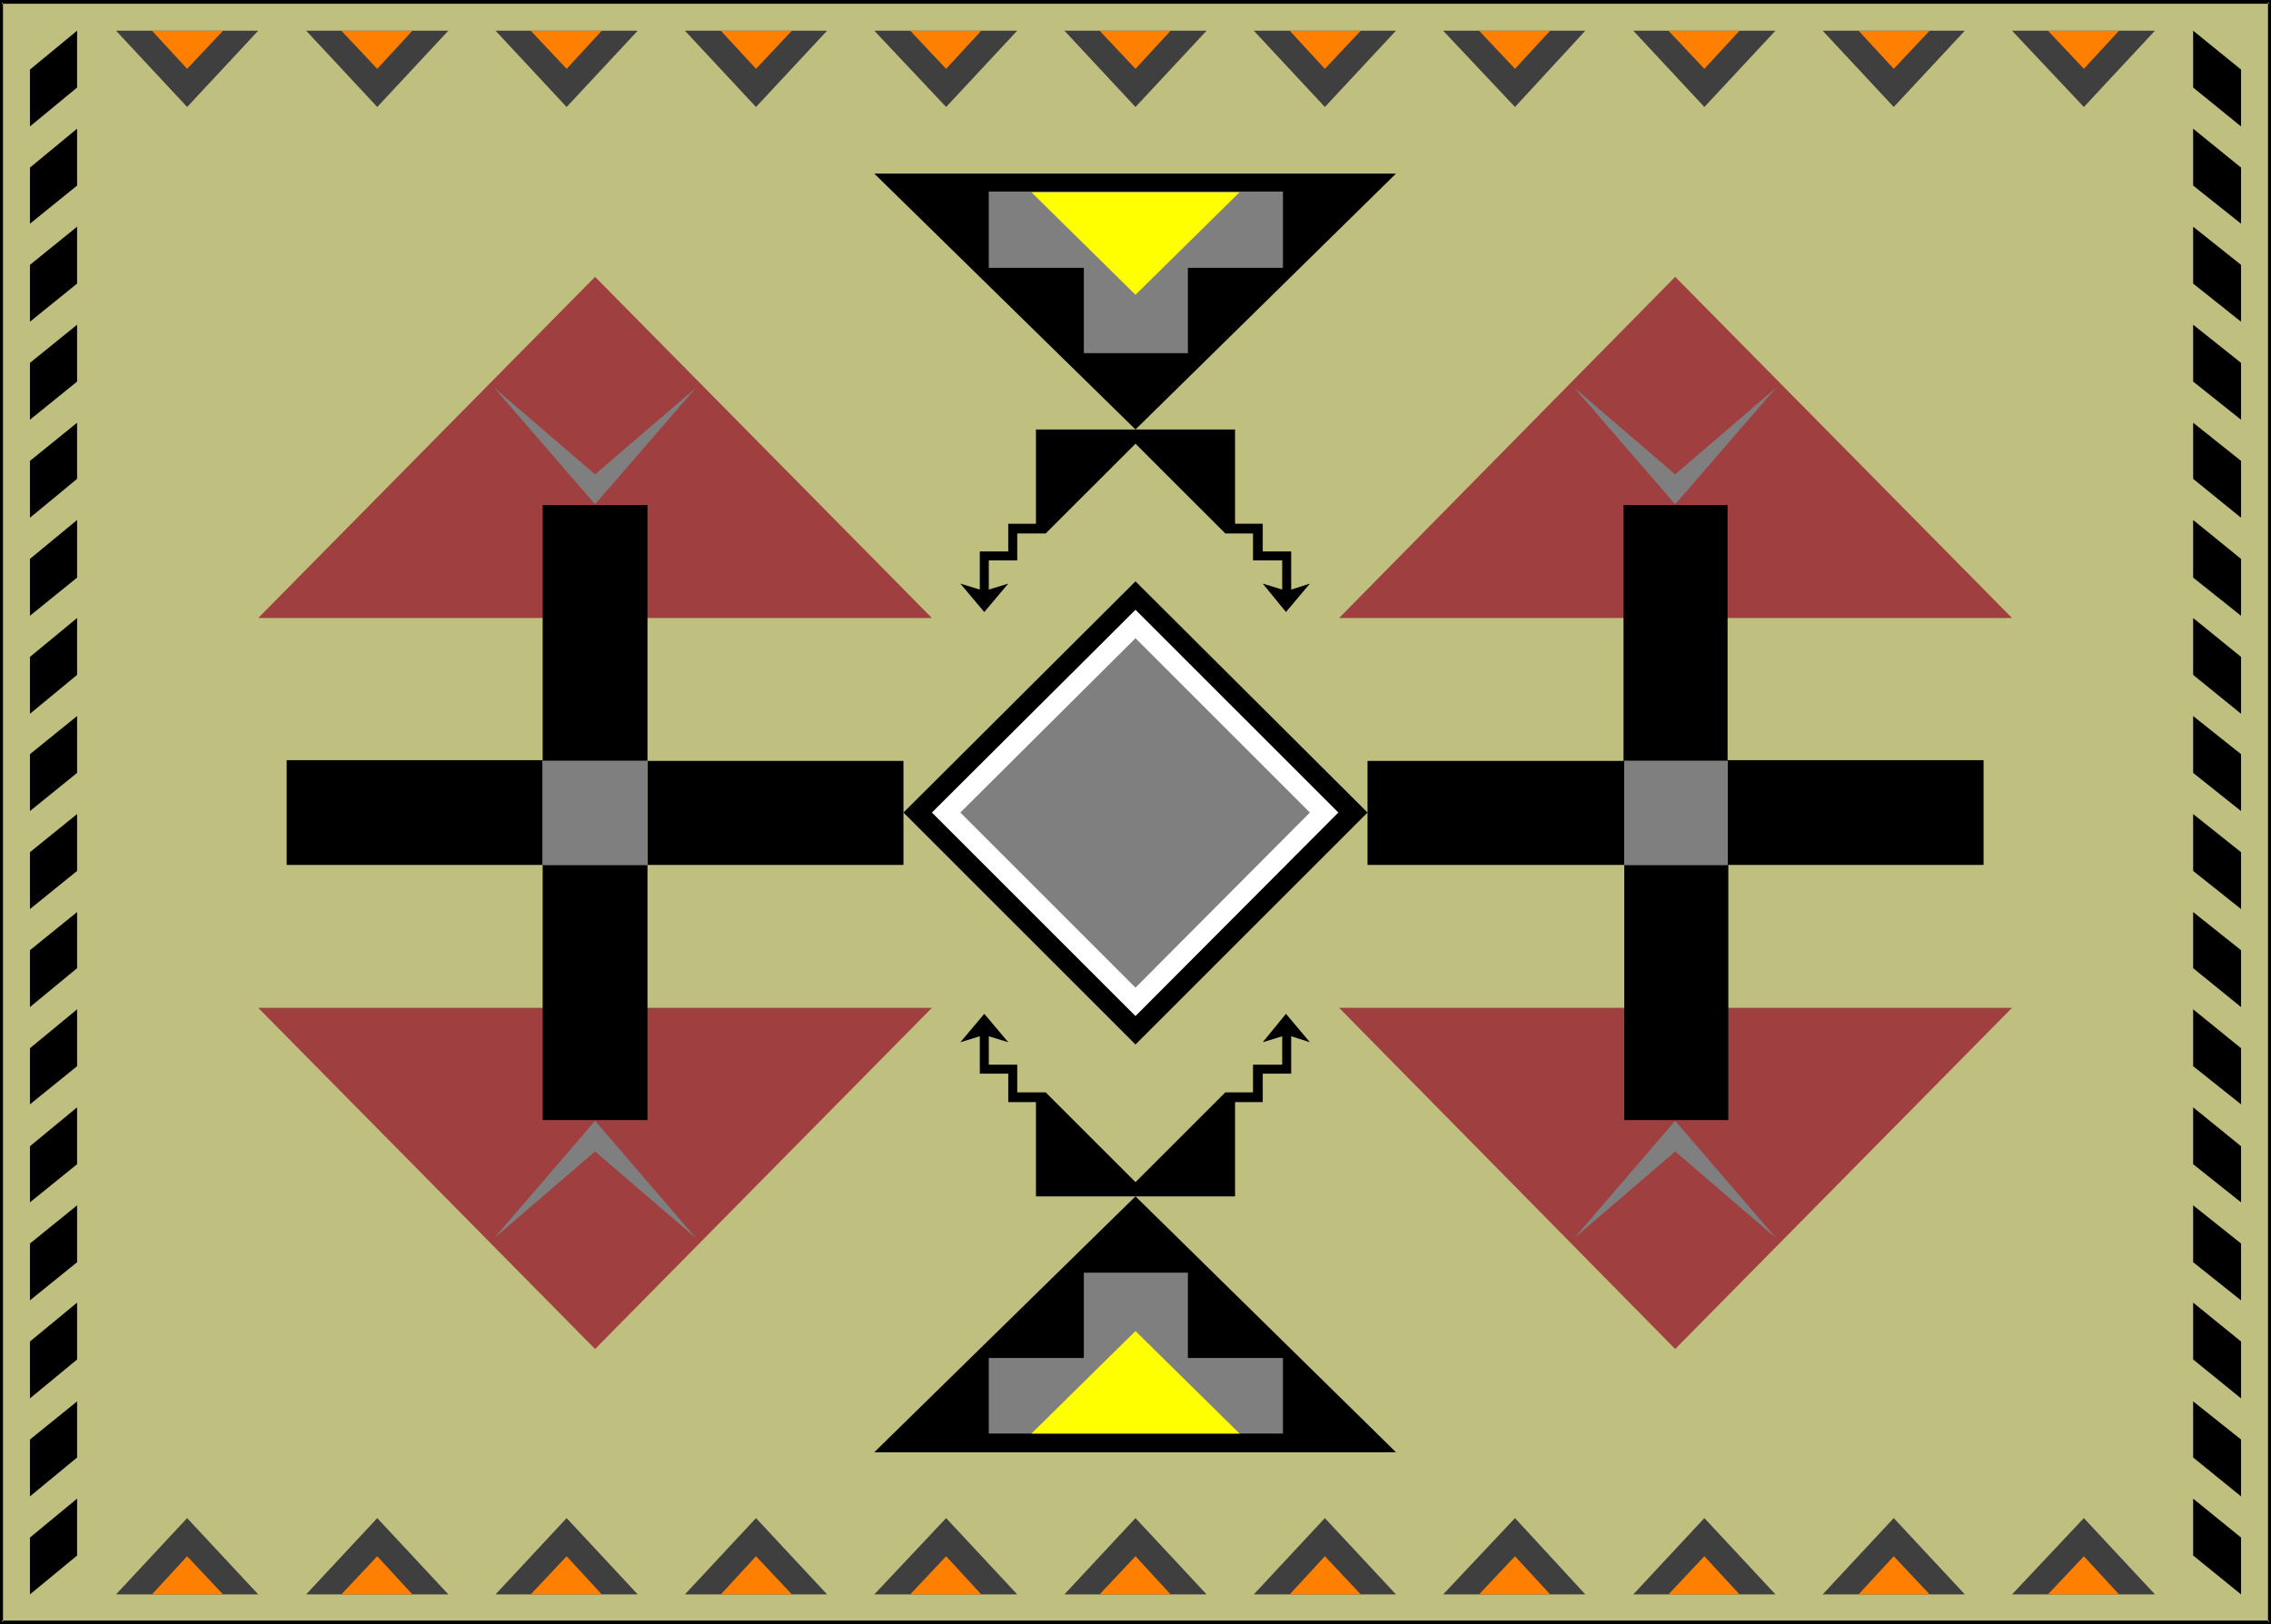 <?xml version="1.0" encoding="UTF-8" standalone="no"?>
<svg
   version="1.0"
   width="129.724mm"
   height="92.798mm"
   id="svg107"
   sodipodi:docname="Tribal Symbol 20.wmf"
   xmlns:inkscape="http://www.inkscape.org/namespaces/inkscape"
   xmlns:sodipodi="http://sodipodi.sourceforge.net/DTD/sodipodi-0.dtd"
   xmlns="http://www.w3.org/2000/svg"
   xmlns:svg="http://www.w3.org/2000/svg">
  <rect width="100%" height="100%" fill="#333333" stroke="none"/>
  <sodipodi:namedview
     id="namedview107"
     pagecolor="#ffffff"
     bordercolor="#000000"
     borderopacity="0.25"
     inkscape:showpageshadow="2"
     inkscape:pageopacity="0.0"
     inkscape:pagecheckerboard="0"
     inkscape:deskcolor="#d1d1d1"
     inkscape:document-units="mm" />
  <defs
     id="defs1">
    <pattern
       id="WMFhbasepattern"
       patternUnits="userSpaceOnUse"
       width="6"
       height="6"
       x="0"
       y="0" />
  </defs>
  <path
     style="fill:#bfbf7f;fill-opacity:1;fill-rule:evenodd;stroke:none"
     d="M 0.323,350.248 V 0.485 H 489.971 V 350.248 Z"
     id="path1" />
  <path
     style="fill:#000000;fill-opacity:1;fill-rule:evenodd;stroke:none"
     d="m 0.323,349.925 0.323,0.323 V 0.485 L 0.323,0.808 H 489.971 l -0.323,-0.323 V 350.248 l 0.323,-0.323 H 0.323 L 0,350.733 H 490.294 V 0 H 0 v 350.733 z"
     id="path2" />
  <path
     style="fill:#000000;fill-opacity:1;fill-rule:evenodd;stroke:none"
     d="m 245.147,258.324 56.237,55.251 H 188.749 Z"
     id="path3" />
  <path
     style="fill:#000000;fill-opacity:1;fill-rule:evenodd;stroke:none"
     d="M 245.147,92.732 301.384,37.48 H 188.749 Z"
     id="path4" />
  <path
     style="fill:#7f7f7f;fill-opacity:1;fill-rule:evenodd;stroke:none"
     d="m 256.459,293.22 v -18.417 h -22.462 v 18.417 h -20.523 v 16.317 h 63.509 v -16.317 z"
     id="path5" />
  <path
     style="fill:#7f7f7f;fill-opacity:1;fill-rule:evenodd;stroke:none"
     d="m 256.459,57.836 v 18.417 h -22.462 v -18.417 H 213.473 V 41.358 h 63.509 v 16.478 z"
     id="path6" />
  <path
     style="fill:#ffff00;fill-opacity:1;fill-rule:evenodd;stroke:none"
     d="m 245.147,287.404 22.462,22.133 h -44.925 z"
     id="path7" />
  <path
     style="fill:#ffff00;fill-opacity:1;fill-rule:evenodd;stroke:none"
     d="M 245.147,63.652 267.609,41.519 h -44.925 z"
     id="path8" />
  <path
     style="fill:#000000;fill-opacity:1;fill-rule:evenodd;stroke:none"
     d="m 295.243,175.447 -50.096,-49.92 -50.096,49.92 50.096,50.082 z"
     id="path9" />
  <path
     style="fill:#ffffff;fill-opacity:1;fill-rule:evenodd;stroke:none"
     d="m 288.94,175.447 -43.794,-43.781 -43.955,43.781 43.955,43.943 z"
     id="path10" />
  <path
     style="fill:#7f7f7f;fill-opacity:1;fill-rule:evenodd;stroke:none"
     d="m 282.8,175.447 -37.653,-37.642 -37.814,37.642 37.814,37.804 z"
     id="path11" />
  <path
     style="fill:#000000;fill-opacity:1;fill-rule:evenodd;stroke:none"
     d="m 266.64,258.324 v -20.356 h 5.979 v -6.139 h 6.141 v -8.078 l 4.04,1.292 -5.171,-6.139 -5.01,6.139 4.202,-1.292 v 6.139 h -6.302 v 5.977 h -5.979 l -19.392,19.386 -19.392,-19.386 h -6.141 v -5.977 h -6.141 v -6.139 l 4.202,1.292 -5.171,-6.139 -5.171,6.139 4.202,-1.292 v 8.078 h 6.141 v 6.139 h 5.979 v 20.356 z"
     id="path12" />
  <path
     style="fill:#000000;fill-opacity:1;fill-rule:evenodd;stroke:none"
     d="m 266.64,92.732 v 20.356 h 5.979 v 5.977 h 6.141 v 8.239 l 4.04,-1.292 -5.171,6.139 -5.01,-6.139 4.202,1.292 v -6.301 h -6.302 v -5.816 H 264.539 L 245.147,95.801 225.755,115.188 h -6.141 v 5.816 h -6.141 v 6.301 l 4.202,-1.292 -5.171,6.139 -5.171,-6.139 4.202,1.292 v -8.239 h 6.141 v -5.977 h 5.979 V 92.732 Z"
     id="path13" />
  <path
     style="fill:#9f3f3f;fill-opacity:1;fill-rule:evenodd;stroke:none"
     d="M 128.472,291.281 55.752,217.613 H 201.192 Z"
     id="path14" />
  <path
     style="fill:#9f3f3f;fill-opacity:1;fill-rule:evenodd;stroke:none"
     d="m 361.66,291.281 72.72,-73.668 H 289.102 Z"
     id="path15" />
  <path
     style="fill:#9f3f3f;fill-opacity:1;fill-rule:evenodd;stroke:none"
     d="M 128.472,59.775 55.752,133.443 H 201.192 Z"
     id="path16" />
  <path
     style="fill:#9f3f3f;fill-opacity:1;fill-rule:evenodd;stroke:none"
     d="M 361.66,59.775 434.38,133.443 H 289.102 Z"
     id="path17" />
  <path
     style="fill:#000000;fill-opacity:1;fill-rule:evenodd;stroke:none"
     d="m 139.784,164.3 v -55.251 h -22.624 v 55.251 z"
     id="path18" />
  <path
     style="fill:#000000;fill-opacity:1;fill-rule:evenodd;stroke:none"
     d="M 117.16,164.138 H 61.893 v 22.617 h 55.267 z"
     id="path19" />
  <path
     style="fill:#000000;fill-opacity:1;fill-rule:evenodd;stroke:none"
     d="m 117.16,186.756 v 55.09 h 22.624 v -55.09 z"
     id="path20" />
  <path
     style="fill:#000000;fill-opacity:1;fill-rule:evenodd;stroke:none"
     d="m 139.784,186.756 h 55.267 v -22.456 h -55.267 z"
     id="path21" />
  <path
     style="fill:#000000;fill-opacity:1;fill-rule:evenodd;stroke:none"
     d="m 350.51,164.3 v -55.251 h 22.462 v 55.251 z"
     id="path22" />
  <path
     style="fill:#000000;fill-opacity:1;fill-rule:evenodd;stroke:none"
     d="m 372.972,164.138 h 55.267 v 22.617 h -55.267 z"
     id="path23" />
  <path
     style="fill:#000000;fill-opacity:1;fill-rule:evenodd;stroke:none"
     d="m 373.134,186.756 v 55.09 H 350.672 v -55.09 z"
     id="path24" />
  <path
     style="fill:#000000;fill-opacity:1;fill-rule:evenodd;stroke:none"
     d="M 350.672,186.756 H 295.243 V 164.3 H 350.672 Z"
     id="path25" />
  <path
     style="fill:#7f7f7f;fill-opacity:1;fill-rule:evenodd;stroke:none"
     d="m 106.656,267.371 21.816,-25.364 21.816,25.364 -21.816,-18.74 z"
     id="path26" />
  <path
     style="fill:#7f7f7f;fill-opacity:1;fill-rule:evenodd;stroke:none"
     d="m 383.476,267.371 -21.816,-25.364 -21.816,25.364 21.816,-18.74 z"
     id="path27" />
  <path
     style="fill:#7f7f7f;fill-opacity:1;fill-rule:evenodd;stroke:none"
     d="m 106.656,83.685 21.816,25.202 21.816,-25.202 -21.816,18.74 z"
     id="path28" />
  <path
     style="fill:#7f7f7f;fill-opacity:1;fill-rule:evenodd;stroke:none"
     d="M 383.476,83.685 361.66,108.887 339.844,83.685 361.66,102.425 Z"
     id="path29" />
  <path
     style="fill:#3f3f3f;fill-opacity:1;fill-rule:evenodd;stroke:none"
     d="m 40.4,327.792 15.352,16.478 H 25.048 Z"
     id="path30" />
  <path
     style="fill:#3f3f3f;fill-opacity:1;fill-rule:evenodd;stroke:none"
     d="m 81.446,327.792 15.352,16.478 H 66.094 Z"
     id="path31" />
  <path
     style="fill:#3f3f3f;fill-opacity:1;fill-rule:evenodd;stroke:none"
     d="m 122.331,327.792 15.352,16.478 h -30.704 z"
     id="path32" />
  <path
     style="fill:#3f3f3f;fill-opacity:1;fill-rule:evenodd;stroke:none"
     d="m 163.216,327.792 15.352,16.478 h -30.704 z"
     id="path33" />
  <path
     style="fill:#3f3f3f;fill-opacity:1;fill-rule:evenodd;stroke:none"
     d="m 204.262,327.792 15.352,16.478 h -30.866 z"
     id="path34" />
  <path
     style="fill:#3f3f3f;fill-opacity:1;fill-rule:evenodd;stroke:none"
     d="m 245.147,327.792 15.352,16.478 h -30.704 z"
     id="path35" />
  <path
     style="fill:#3f3f3f;fill-opacity:1;fill-rule:evenodd;stroke:none"
     d="m 286.032,327.792 15.352,16.478 h -30.704 z"
     id="path36" />
  <path
     style="fill:#3f3f3f;fill-opacity:1;fill-rule:evenodd;stroke:none"
     d="m 327.078,327.792 15.19,16.478 h -30.704 z"
     id="path37" />
  <path
     style="fill:#3f3f3f;fill-opacity:1;fill-rule:evenodd;stroke:none"
     d="m 367.963,327.792 15.352,16.478 H 352.611 Z"
     id="path38" />
  <path
     style="fill:#3f3f3f;fill-opacity:1;fill-rule:evenodd;stroke:none"
     d="m 408.848,327.792 15.352,16.478 h -30.704 z"
     id="path39" />
  <path
     style="fill:#3f3f3f;fill-opacity:1;fill-rule:evenodd;stroke:none"
     d="m 449.894,327.792 15.352,16.478 h -30.866 z"
     id="path40" />
  <path
     style="fill:#3f3f3f;fill-opacity:1;fill-rule:evenodd;stroke:none"
     d="M 40.4,23.102 55.752,6.624 H 25.048 Z"
     id="path41" />
  <path
     style="fill:#3f3f3f;fill-opacity:1;fill-rule:evenodd;stroke:none"
     d="M 81.446,23.102 96.798,6.624 H 66.094 Z"
     id="path42" />
  <path
     style="fill:#3f3f3f;fill-opacity:1;fill-rule:evenodd;stroke:none"
     d="M 122.331,23.102 137.683,6.624 h -30.704 z"
     id="path43" />
  <path
     style="fill:#3f3f3f;fill-opacity:1;fill-rule:evenodd;stroke:none"
     d="M 163.216,23.102 178.568,6.624 h -30.704 z"
     id="path44" />
  <path
     style="fill:#3f3f3f;fill-opacity:1;fill-rule:evenodd;stroke:none"
     d="M 204.262,23.102 219.614,6.624 h -30.866 z"
     id="path45" />
  <path
     style="fill:#3f3f3f;fill-opacity:1;fill-rule:evenodd;stroke:none"
     d="M 245.147,23.102 260.499,6.624 h -30.704 z"
     id="path46" />
  <path
     style="fill:#3f3f3f;fill-opacity:1;fill-rule:evenodd;stroke:none"
     d="M 286.032,23.102 301.384,6.624 h -30.704 z"
     id="path47" />
  <path
     style="fill:#3f3f3f;fill-opacity:1;fill-rule:evenodd;stroke:none"
     d="M 327.078,23.102 342.268,6.624 h -30.704 z"
     id="path48" />
  <path
     style="fill:#3f3f3f;fill-opacity:1;fill-rule:evenodd;stroke:none"
     d="M 367.963,23.102 383.315,6.624 H 352.611 Z"
     id="path49" />
  <path
     style="fill:#3f3f3f;fill-opacity:1;fill-rule:evenodd;stroke:none"
     d="M 408.848,23.102 424.2,6.624 h -30.704 z"
     id="path50" />
  <path
     style="fill:#3f3f3f;fill-opacity:1;fill-rule:evenodd;stroke:none"
     d="M 449.894,23.102 465.246,6.624 h -30.866 z"
     id="path51" />
  <path
     style="fill:#ff7f00;fill-opacity:1;fill-rule:evenodd;stroke:none"
     d="m 40.4,336.031 7.757,8.239 H 32.805 Z"
     id="path52" />
  <path
     style="fill:#ff7f00;fill-opacity:1;fill-rule:evenodd;stroke:none"
     d="m 81.446,336.031 7.595,8.239 H 73.69 Z"
     id="path53" />
  <path
     style="fill:#ff7f00;fill-opacity:1;fill-rule:evenodd;stroke:none"
     d="m 122.331,336.031 7.595,8.239 h -15.352 z"
     id="path54" />
  <path
     style="fill:#ff7f00;fill-opacity:1;fill-rule:evenodd;stroke:none"
     d="m 163.216,336.031 7.757,8.239 h -15.352 z"
     id="path55" />
  <path
     style="fill:#ff7f00;fill-opacity:1;fill-rule:evenodd;stroke:none"
     d="m 204.262,336.031 7.595,8.239 h -15.352 z"
     id="path56" />
  <path
     style="fill:#ff7f00;fill-opacity:1;fill-rule:evenodd;stroke:none"
     d="m 245.147,336.031 7.595,8.239 h -15.352 z"
     id="path57" />
  <path
     style="fill:#ff7f00;fill-opacity:1;fill-rule:evenodd;stroke:none"
     d="m 286.032,336.031 7.757,8.239 h -15.352 z"
     id="path58" />
  <path
     style="fill:#ff7f00;fill-opacity:1;fill-rule:evenodd;stroke:none"
     d="m 327.078,336.031 7.595,8.239 h -15.352 z"
     id="path59" />
  <path
     style="fill:#ff7f00;fill-opacity:1;fill-rule:evenodd;stroke:none"
     d="m 367.963,336.031 7.595,8.239 h -15.352 z"
     id="path60" />
  <path
     style="fill:#ff7f00;fill-opacity:1;fill-rule:evenodd;stroke:none"
     d="m 408.848,336.031 7.757,8.239 h -15.352 z"
     id="path61" />
  <path
     style="fill:#ff7f00;fill-opacity:1;fill-rule:evenodd;stroke:none"
     d="m 449.894,336.031 7.595,8.239 H 442.137 Z"
     id="path62" />
  <path
     style="fill:#ff7f00;fill-opacity:1;fill-rule:evenodd;stroke:none"
     d="M 40.4,14.863 48.157,6.624 H 32.805 Z"
     id="path63" />
  <path
     style="fill:#ff7f00;fill-opacity:1;fill-rule:evenodd;stroke:none"
     d="M 81.446,14.863 89.041,6.624 H 73.69 Z"
     id="path64" />
  <path
     style="fill:#ff7f00;fill-opacity:1;fill-rule:evenodd;stroke:none"
     d="m 122.331,14.863 7.595,-8.239 h -15.352 z"
     id="path65" />
  <path
     style="fill:#ff7f00;fill-opacity:1;fill-rule:evenodd;stroke:none"
     d="m 163.216,14.863 7.757,-8.239 h -15.352 z"
     id="path66" />
  <path
     style="fill:#ff7f00;fill-opacity:1;fill-rule:evenodd;stroke:none"
     d="m 204.262,14.863 7.595,-8.239 h -15.352 z"
     id="path67" />
  <path
     style="fill:#ff7f00;fill-opacity:1;fill-rule:evenodd;stroke:none"
     d="m 245.147,14.863 7.595,-8.239 h -15.352 z"
     id="path68" />
  <path
     style="fill:#ff7f00;fill-opacity:1;fill-rule:evenodd;stroke:none"
     d="m 286.032,14.863 7.757,-8.239 h -15.352 z"
     id="path69" />
  <path
     style="fill:#ff7f00;fill-opacity:1;fill-rule:evenodd;stroke:none"
     d="m 327.078,14.863 7.595,-8.239 h -15.352 z"
     id="path70" />
  <path
     style="fill:#ff7f00;fill-opacity:1;fill-rule:evenodd;stroke:none"
     d="m 367.963,14.863 7.595,-8.239 h -15.352 z"
     id="path71" />
  <path
     style="fill:#ff7f00;fill-opacity:1;fill-rule:evenodd;stroke:none"
     d="m 408.848,14.863 7.757,-8.239 h -15.352 z"
     id="path72" />
  <path
     style="fill:#ff7f00;fill-opacity:1;fill-rule:evenodd;stroke:none"
     d="m 449.894,14.863 7.595,-8.239 H 442.137 Z"
     id="path73" />
  <path
     style="fill:#000000;fill-opacity:1;fill-rule:evenodd;stroke:none"
     d="M 16.645,18.902 V 6.624 L 6.464,15.024 v 12.278 z"
     id="path74" />
  <path
     style="fill:#000000;fill-opacity:1;fill-rule:evenodd;stroke:none"
     d="M 6.464,48.304 V 36.188 L 16.645,27.787 v 12.278 z"
     id="path75" />
  <path
     style="fill:#000000;fill-opacity:1;fill-rule:evenodd;stroke:none"
     d="M 6.464,69.468 V 57.19 L 16.645,48.951 v 12.278 z"
     id="path76" />
  <path
     style="fill:#000000;fill-opacity:1;fill-rule:evenodd;stroke:none"
     d="M 6.464,90.632 V 78.353 L 16.645,70.114 v 12.278 z"
     id="path77" />
  <path
     style="fill:#000000;fill-opacity:1;fill-rule:evenodd;stroke:none"
     d="M 6.464,111.795 V 99.517 L 16.645,91.278 v 12.117 z"
     id="path78" />
  <path
     style="fill:#000000;fill-opacity:1;fill-rule:evenodd;stroke:none"
     d="m 6.464,132.959 v -12.278 l 10.181,-8.401 v 12.44 z"
     id="path79" />
  <path
     style="fill:#000000;fill-opacity:1;fill-rule:evenodd;stroke:none"
     d="M 6.464,154.122 V 141.844 L 16.645,133.443 v 12.278 z"
     id="path80" />
  <path
     style="fill:#000000;fill-opacity:1;fill-rule:evenodd;stroke:none"
     d="m 6.464,175.124 v -12.278 l 10.181,-8.239 v 12.278 z"
     id="path81" />
  <path
     style="fill:#000000;fill-opacity:1;fill-rule:evenodd;stroke:none"
     d="m 6.464,196.288 v -12.278 l 10.181,-8.239 v 12.278 z"
     id="path82" />
  <path
     style="fill:#000000;fill-opacity:1;fill-rule:evenodd;stroke:none"
     d="m 6.464,217.451 v -12.278 l 10.181,-8.239 v 12.117 z"
     id="path83" />
  <path
     style="fill:#000000;fill-opacity:1;fill-rule:evenodd;stroke:none"
     d="m 6.464,238.453 v -12.117 l 10.181,-8.401 v 12.278 z"
     id="path84" />
  <path
     style="fill:#000000;fill-opacity:1;fill-rule:evenodd;stroke:none"
     d="M 6.464,259.616 V 247.5 L 16.645,239.099 v 12.278 z"
     id="path85" />
  <path
     style="fill:#000000;fill-opacity:1;fill-rule:evenodd;stroke:none"
     d="m 6.464,280.78 v -12.278 l 10.181,-8.239 v 12.278 z"
     id="path86" />
  <path
     style="fill:#000000;fill-opacity:1;fill-rule:evenodd;stroke:none"
     d="m 6.464,301.944 v -12.278 l 10.181,-8.401 v 12.278 z"
     id="path87" />
  <path
     style="fill:#000000;fill-opacity:1;fill-rule:evenodd;stroke:none"
     d="m 6.464,323.107 v -12.278 l 10.181,-8.239 v 12.117 z"
     id="path88" />
  <path
     style="fill:#000000;fill-opacity:1;fill-rule:evenodd;stroke:none"
     d="m 16.645,335.87 v -12.278 l -10.181,8.401 v 12.278 z"
     id="path89" />
  <path
     style="fill:#000000;fill-opacity:1;fill-rule:evenodd;stroke:none"
     d="M 473.487,18.902 V 6.624 l 10.342,8.401 v 12.278 z"
     id="path90" />
  <path
     style="fill:#000000;fill-opacity:1;fill-rule:evenodd;stroke:none"
     d="M 483.83,48.304 473.487,40.065 V 27.787 l 10.342,8.401 z"
     id="path91" />
  <path
     style="fill:#000000;fill-opacity:1;fill-rule:evenodd;stroke:none"
     d="M 483.83,69.468 473.487,61.229 V 48.951 l 10.342,8.239 z"
     id="path92" />
  <path
     style="fill:#000000;fill-opacity:1;fill-rule:evenodd;stroke:none"
     d="M 483.83,90.632 473.487,82.392 V 70.114 l 10.342,8.239 z"
     id="path93" />
  <path
     style="fill:#000000;fill-opacity:1;fill-rule:evenodd;stroke:none"
     d="m 483.83,111.795 -10.342,-8.401 V 91.278 l 10.342,8.239 z"
     id="path94" />
  <path
     style="fill:#000000;fill-opacity:1;fill-rule:evenodd;stroke:none"
     d="m 483.83,132.959 -10.342,-8.239 v -12.44 l 10.342,8.401 z"
     id="path95" />
  <path
     style="fill:#000000;fill-opacity:1;fill-rule:evenodd;stroke:none"
     d="m 483.83,154.122 -10.342,-8.401 V 133.443 l 10.342,8.401 z"
     id="path96" />
  <path
     style="fill:#000000;fill-opacity:1;fill-rule:evenodd;stroke:none"
     d="m 483.83,175.124 -10.342,-8.239 v -12.278 l 10.342,8.239 z"
     id="path97" />
  <path
     style="fill:#000000;fill-opacity:1;fill-rule:evenodd;stroke:none"
     d="m 483.83,196.288 -10.342,-8.239 v -12.278 l 10.342,8.239 z"
     id="path98" />
  <path
     style="fill:#000000;fill-opacity:1;fill-rule:evenodd;stroke:none"
     d="m 483.83,217.451 -10.342,-8.401 v -12.117 l 10.342,8.239 z"
     id="path99" />
  <path
     style="fill:#000000;fill-opacity:1;fill-rule:evenodd;stroke:none"
     d="m 483.83,238.453 -10.342,-8.239 v -12.278 l 10.342,8.401 z"
     id="path100" />
  <path
     style="fill:#000000;fill-opacity:1;fill-rule:evenodd;stroke:none"
     d="m 483.83,259.616 -10.342,-8.239 V 239.099 l 10.342,8.401 z"
     id="path101" />
  <path
     style="fill:#000000;fill-opacity:1;fill-rule:evenodd;stroke:none"
     d="m 483.83,280.78 -10.342,-8.239 v -12.278 l 10.342,8.239 z"
     id="path102" />
  <path
     style="fill:#000000;fill-opacity:1;fill-rule:evenodd;stroke:none"
     d="m 483.83,301.944 -10.342,-8.401 v -12.278 l 10.342,8.401 z"
     id="path103" />
  <path
     style="fill:#000000;fill-opacity:1;fill-rule:evenodd;stroke:none"
     d="m 483.83,323.107 -10.342,-8.401 v -12.117 l 10.342,8.239 z"
     id="path104" />
  <path
     style="fill:#000000;fill-opacity:1;fill-rule:evenodd;stroke:none"
     d="m 473.487,335.87 v -12.278 l 10.342,8.401 v 12.278 z"
     id="path105" />
  <path
     style="fill:#7f7f7f;fill-opacity:1;fill-rule:evenodd;stroke:none"
     d="m 139.784,186.756 v -22.456 h -22.624 v 22.456 z"
     id="path106" />
  <path
     style="fill:#7f7f7f;fill-opacity:1;fill-rule:evenodd;stroke:none"
     d="m 350.672,186.756 v -22.456 h 22.301 v 22.456 z"
     id="path107" />
</svg>
